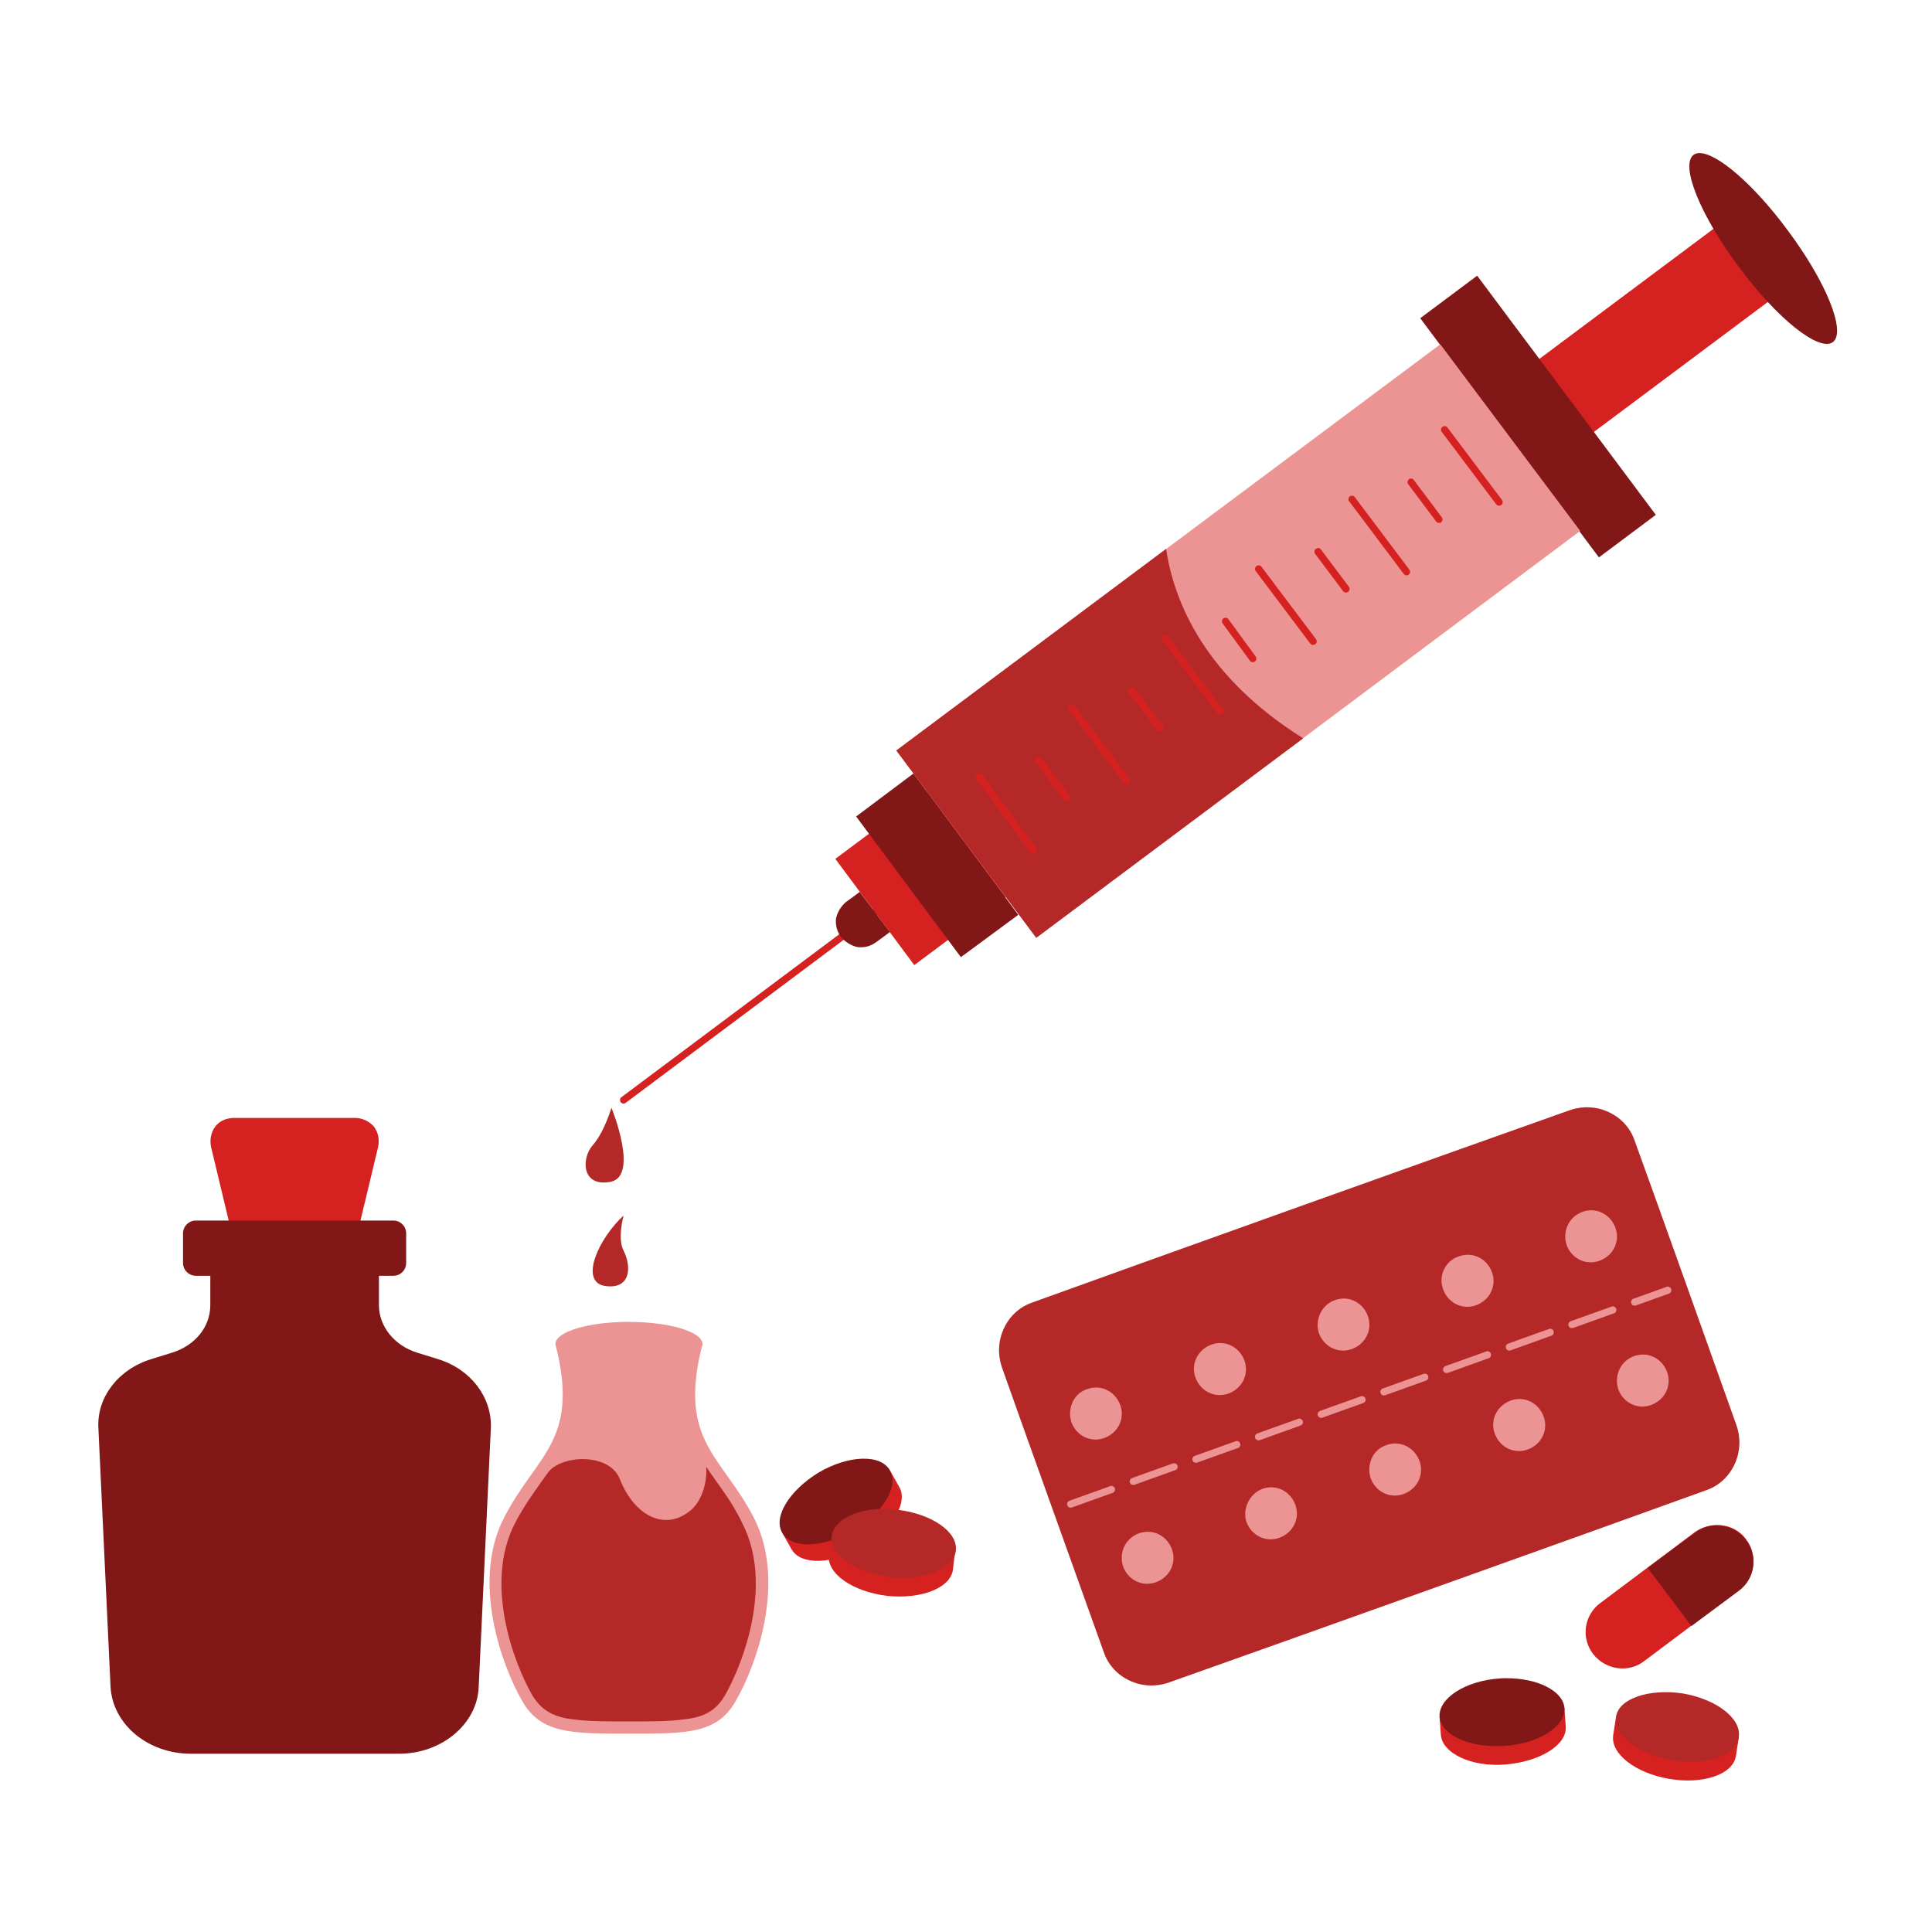 <svg xmlns="http://www.w3.org/2000/svg" viewBox="0 0 661.458 661.458" id="HealthcareSolutions">
  <g transform="translate(9635.1 3707.162)" fill="#000000" class="color000000 svgShape">
    <g transform="translate(5403.505 -2826.474)" fill="#000000" class="color000000 svgShape">
      <path fill="none" d="m -15038.605,-880.688 h 661.458 v 661.458 h -661.458 z"></path>
      <g transform="translate(79595.922 42860.863)scale(9.286)" fill="#000000" class="color000000 svgShape">
        <path fill="#d52120" d="m -10158.289,-4656.275 0.344,0.609 c 0.344,0.582 -0.264,1.587 -1.349,2.223 -1.085,0.635 -2.276,0.688 -2.62,0.079 l -0.343,-0.609 z" class="st2 color114a68 svgShape"></path>
        <path fill="#d52120" d="m -10155.881,-4653.312 -0.08,0.688 c -0.08,0.688 -1.164,1.111 -2.434,0.979 -1.27,-0.159 -2.223,-0.82 -2.143,-1.508 l 0.08,-0.688 z" class="st2 color114a68 svgShape"></path>
        <path fill="#d52120" d="m-10131.513-4647.2-.106.688c-.106.688.821 1.402 2.064 1.614 1.244.212 2.355-.159 2.461-.847l.106-.688zM-10133.418-4647.518l-4.604.317.05.688c.05.661 1.112 1.191 2.382 1.085 1.27-.106 2.272-.715 2.222-1.403zM-10127.787-4654.258c-.281.001-.568.086-.815.258l-3.493 2.619c-.608.45-.714 1.296-.265 1.879.45.582 1.297.714 1.879.265l3.493-2.619c.608-.45.714-1.296.264-1.879-.251-.346-.652-.524-1.063-.522z" class="color114a68 svgShape"></path>
        <path fill="#d52120" d="m -10127.09,-4702.668 -9.348,6.983 2.011,2.692 9.348,-6.983 z m -24.973,20.597 a 0.132,0.132 0 0 0 -0.06,0.026 v 0 l -3.433,2.568 -1.382,-1.848 -3.361,2.507 1.38,1.856 -9.264,6.929 a 0.132,0.132 0 0 0 -0.03,0.184 0.132,0.132 0 0 0 0.184,0.027 l 9.266,-6.93 1.375,1.851 3.371,-2.515 -1.383,-1.851 3.431,-2.566 a 0.132,0.132 0 0 0 0.03,-0.185 0.132,0.132 0 0 0 -0.123,-0.052 z" color="#000" style="-inkscape-stroke:none" class="color114a68 svgShape"></path>
        <path fill="#d52120" d="m -10178,-4669.266 c 0.264,0 0.529,0.132 0.688,0.318 0.158,0.212 0.211,0.476 0.158,0.741 -0.396,1.667 -1.137,4.736 -1.137,4.736 h -3.89 c 0,0 -0.741,-3.069 -1.137,-4.736 -0.05,-0.265 0,-0.529 0.158,-0.741 0.159,-0.212 0.424,-0.318 0.688,-0.318 z" class="st2 color114a68 svgShape"></path>
        <path fill="#ec9494" d="m -10167.907,-4661.748 c -1.501,0 -2.712,0.368 -2.712,0.816 0,0.043 0.01,0.085 0.03,0.126 0.856,3.484 -0.76,3.977 -1.936,6.304 -1.191,2.328 -0.08,5.424 0.688,6.747 0.688,1.191 1.799,1.191 3.942,1.191 2.143,0 3.228,1e-4 3.916,-1.191 0.768,-1.323 1.878,-4.392 0.688,-6.747 -1.177,-2.301 -2.793,-2.82 -1.936,-6.306 0,-4e-4 0,0 0,0 0.02,-0.04 0.03,-0.081 0.03,-0.122 0,-0.448 -1.212,-0.816 -2.713,-0.816 z" class="st4 color94d4ec svgShape"></path>
        <path fill="#b42928" d="m -10165.062,-4656.408 c 0.397,0.609 0.926,1.217 1.349,2.117 1.112,2.196 0.05,5.08 -0.661,6.324 -0.344,0.582 -0.794,0.794 -1.482,0.873 -0.556,0.079 -1.217,0.079 -2.064,0.079 -0.846,0 -1.508,0 -2.063,-0.079 -0.688,-0.079 -1.138,-0.318 -1.482,-0.873 -0.714,-1.244 -1.773,-4.128 -0.662,-6.324 0.397,-0.767 0.847,-1.349 1.218,-1.879 0.476,-0.688 2.301,-0.767 2.672,0.238 0.529,1.323 1.64,1.905 2.566,1.164 0.424,-0.318 0.662,-1.032 0.609,-1.64 z" class="st0 color2884b4 svgShape"></path>
        <path fill="#811817" d="m -10160.908,-4656.196 c 1.085,-0.635 2.275,-0.688 2.619,-0.079 0.344,0.609 -0.264,1.587 -1.349,2.223 -1.085,0.635 -2.276,0.688 -2.619,0.079 -0.344,-0.582 0.264,-1.561 1.349,-2.223 z" class="st3 color175781 svgShape"></path>
        <path fill="#b42928" d="m -10157.998,-4654.82 c 1.27,0.159 2.223,0.82 2.143,1.508 -0.08,0.688 -1.164,1.111 -2.434,0.979 -1.27,-0.159 -2.222,-0.82 -2.143,-1.508 0.08,-0.688 1.164,-1.138 2.434,-0.979 z" class="st0 color2884b4 svgShape"></path>
        <path fill="#811817" d="m -10127.839,-4654.242 c -0.268,0.01 -0.536,0.093 -0.763,0.269 l -1.747,1.297 1.614,2.143 1.747,-1.297 c 0.608,-0.45 0.714,-1.296 0.264,-1.878 -0.274,-0.355 -0.696,-0.543 -1.115,-0.533 z m -7.725,5.632 c -0.08,5e-4 -0.156,0 -0.235,0.01 -1.244,0.079 -2.253,0.714 -2.223,1.402 0.05,0.688 1.112,1.164 2.382,1.085 1.27,-0.079 2.272,-0.714 2.222,-1.402 -0.05,-0.62 -0.983,-1.1 -2.146,-1.093 z" class="st3 color175781 svgShape"></path>
        <path fill="#b42928" d="M-10129.052-4648.047c1.243.212 2.169.926 2.064 1.614-.106.688-1.218 1.058-2.461.847-1.244-.212-2.17-.926-2.064-1.614.106-.661 1.217-1.032 2.461-.847zM-10130.825-4668.42c-.159-.476-.503-.847-.953-1.058-.449-.212-.952-.238-1.428-.079-4.339 1.535-15.505 5.53-19.817 7.091-.477.159-.847.503-1.059.953-.211.45-.238.953-.08 1.429.953 2.699 2.805 7.832 3.757 10.504.159.476.503.847.953 1.058.449.212.952.238 1.429.079 4.339-1.535 15.504-5.53 19.817-7.091.476-.159.846-.503 1.058-.953.212-.45.238-.953.08-1.429-.952-2.672-2.778-7.805-3.757-10.504z" class="st0 color2884b4 svgShape"></path>
        <path fill="#ec9494" d="m -10132.45,-4665.86 c -0.101,0 -0.204,0.022 -0.306,0.059 -0.502,0.185 -0.741,0.714 -0.582,1.217 0.185,0.503 0.714,0.767 1.217,0.582 0.502,-0.185 0.767,-0.714 0.582,-1.217 -0.148,-0.401 -0.514,-0.65 -0.911,-0.641 z m -4.528,1.64 c -0.108,-3e-4 -0.219,0.019 -0.329,0.059 -0.502,0.159 -0.768,0.714 -0.582,1.217 0.185,0.503 0.714,0.767 1.217,0.582 0.502,-0.185 0.767,-0.714 0.582,-1.217 -0.144,-0.393 -0.5,-0.64 -0.888,-0.641 z m 7.394,1.173 a 0.132,0.132 0 0 0 -0.07,0.01 l -1.219,0.438 a 0.132,0.132 0 0 0 -0.08,0.168 0.132,0.132 0 0 0 0.168,0.08 l 1.221,-0.438 a 0.132,0.132 0 0 0 0.08,-0.168 0.132,0.132 0 0 0 -0.101,-0.086 z m -11.971,0.441 c -0.109,-3e-4 -0.22,0.019 -0.33,0.059 -0.502,0.185 -0.74,0.741 -0.582,1.217 0.186,0.503 0.715,0.768 1.217,0.582 0.503,-0.185 0.768,-0.715 0.583,-1.218 -0.145,-0.393 -0.5,-0.64 -0.888,-0.641 z m 9.945,0.286 a 0.132,0.132 0 0 0 -0.07,0.01 v 0 l -1.504,0.539 a 0.132,0.132 0 0 0 -0.08,0.168 0.132,0.132 0 0 0 0.168,0.08 l 1.506,-0.539 a 0.132,0.132 0 0 0 0.08,-0.17 0.132,0.132 0 0 0 -0.101,-0.084 z m -2.309,0.826 a 0.132,0.132 0 0 0 -0.07,0.01 v 0 l -1.504,0.539 a 0.132,0.132 0 0 0 -0.08,0.168 0.132,0.132 0 0 0 0.17,0.08 l 1.504,-0.539 a 0.132,0.132 0 0 0 0.08,-0.168 0.132,0.132 0 0 0 -0.1,-0.086 z m -12.21,0.529 c -0.101,0 -0.204,0.022 -0.306,0.059 -0.503,0.185 -0.768,0.714 -0.583,1.217 0.186,0.503 0.715,0.767 1.218,0.582 0.502,-0.185 0.767,-0.714 0.582,-1.217 -0.148,-0.401 -0.514,-0.65 -0.911,-0.641 z m 9.899,0.3 a 0.132,0.132 0 0 0 -0.07,0.01 v 0 l -1.504,0.539 a 0.132,0.132 0 0 0 -0.08,0.168 0.132,0.132 0 0 0 0.17,0.08 l 1.504,-0.539 a 0.132,0.132 0 0 0 0.08,-0.168 0.132,0.132 0 0 0 -0.1,-0.085 z m 5.708,0.123 c -0.108,-3e-4 -0.219,0.019 -0.329,0.059 -0.502,0.185 -0.741,0.714 -0.582,1.217 0.185,0.503 0.714,0.767 1.216,0.582 0.503,-0.185 0.768,-0.714 0.583,-1.217 -0.145,-0.393 -0.5,-0.64 -0.888,-0.641 z m -8.02,0.703 a 0.132,0.132 0 0 0 -0.07,0.01 l -1.504,0.539 a 0.132,0.132 0 0 0 -0.08,0.168 0.132,0.132 0 0 0 0.17,0.08 l 1.504,-0.539 a 0.132,0.132 0 0 0 0.08,-0.17 0.132,0.132 0 0 0 -0.102,-0.085 z m -12.141,0.514 c -0.109,-3e-4 -0.22,0.019 -0.33,0.059 -0.502,0.159 -0.74,0.714 -0.582,1.217 0.185,0.503 0.715,0.767 1.217,0.582 0.502,-0.185 0.768,-0.714 0.582,-1.217 -0.145,-0.393 -0.499,-0.64 -0.887,-0.641 z m 9.829,0.313 a 0.132,0.132 0 0 0 -0.07,0.01 l -1.504,0.539 a 0.132,0.132 0 0 0 -0.08,0.168 0.132,0.132 0 0 0 0.168,0.08 l 1.504,-0.539 a 0.132,0.132 0 0 0 0.08,-0.167 0.132,0.132 0 0 0 -0.101,-0.086 z m 5.782,0.11 c -0.109,-3e-4 -0.22,0.019 -0.33,0.06 -0.502,0.185 -0.768,0.714 -0.582,1.217 0.185,0.503 0.714,0.768 1.217,0.582 0.502,-0.185 0.767,-0.714 0.582,-1.217 -0.145,-0.393 -0.5,-0.641 -0.887,-0.642 z m -8.091,0.719 a 0.132,0.132 0 0 0 -0.07,0.01 l -1.506,0.539 a 0.132,0.132 0 0 0 -0.08,0.168 0.132,0.132 0 0 0 0.168,0.08 l 1.504,-0.539 a 0.132,0.132 0 0 0 0.08,-0.168 0.132,0.132 0 0 0 -0.1,-0.085 z m -2.31,0.828 a 0.132,0.132 0 0 0 -0.07,0.01 l -1.504,0.539 a 0.132,0.132 0 0 0 -0.08,0.168 0.132,0.132 0 0 0 0.168,0.08 l 1.504,-0.539 a 0.132,0.132 0 0 0 0.08,-0.17 0.132,0.132 0 0 0 -0.101,-0.084 z m 5.799,0.094 c -0.101,0 -0.204,0.021 -0.306,0.059 -0.502,0.159 -0.74,0.715 -0.582,1.218 0.185,0.503 0.715,0.767 1.217,0.582 0.503,-0.185 0.768,-0.714 0.583,-1.217 -0.148,-0.401 -0.515,-0.65 -0.912,-0.641 z m -8.109,0.733 a 0.132,0.132 0 0 0 -0.07,0 l -1.504,0.539 a 0.132,0.132 0 0 0 -0.08,0.168 0.132,0.132 0 0 0 0.167,0.08 l 1.504,-0.539 a 0.132,0.132 0 0 0 0.08,-0.168 0.132,0.132 0 0 0 -0.1,-0.085 z m -2.31,0.828 a 0.132,0.132 0 0 0 -0.07,0.01 l -1.504,0.539 a 0.132,0.132 0 0 0 -0.08,0.168 0.132,0.132 0 0 0 0.168,0.08 l 1.504,-0.539 a 0.132,0.132 0 0 0 0.08,-0.168 0.132,0.132 0 0 0 -0.1,-0.085 z m 5.866,0.053 c -0.108,-3e-4 -0.22,0.019 -0.33,0.059 -0.476,0.185 -0.741,0.741 -0.582,1.217 0.185,0.503 0.714,0.767 1.217,0.582 0.502,-0.185 0.767,-0.714 0.582,-1.217 -0.145,-0.393 -0.499,-0.64 -0.887,-0.641 z m -4.551,1.64 c -0.109,-3e-4 -0.22,0.019 -0.33,0.059 -0.502,0.185 -0.741,0.714 -0.582,1.217 0.185,0.503 0.715,0.768 1.217,0.582 0.502,-0.185 0.768,-0.714 0.582,-1.217 -0.145,-0.393 -0.499,-0.641 -0.887,-0.642 z" class="st4 color94d4ec svgShape"></path>
        <path fill="#b42928" d="m -10168.555,-4669.637 c 0,0 -0.264,0.9 -0.688,1.376 -0.423,0.476 -0.423,1.561 0.662,1.349 1.058,-0.212 0.03,-2.725 0.03,-2.725 z m 0.45,3.969 c -0.899,0.82 -1.64,2.407 -0.714,2.593 0.952,0.159 1.032,-0.661 0.714,-1.296 -0.238,-0.45 0,-1.296 0,-1.296 z" class="st0 color2884b4 svgShape"></path>
        <path fill="#811817" d="m -10128.454,-4704.839 c -0.08,0 -0.146,0.025 -0.201,0.065 -0.503,0.37 0.238,2.222 1.667,4.127 1.402,1.905 2.963,3.148 3.466,2.778 0.502,-0.37 -0.239,-2.222 -1.667,-4.127 -1.25,-1.697 -2.624,-2.869 -3.265,-2.843 z m -8.181,4.52 -2.099,1.568 6.588,8.818 2.098,-1.568 z m -20.781,18.352 -2.116,1.587 3.862,5.186 2.117,-1.561 z m -1.984,4.366 c 0,0 -0.238,0.185 -0.503,0.37 -0.185,0.159 -0.317,0.371 -0.37,0.609 -0.03,0.238 0.03,0.476 0.185,0.688 0.159,0.185 0.371,0.318 0.609,0.37 0.238,0.026 0.476,-0.026 0.688,-0.185 0.264,-0.185 0.502,-0.37 0.502,-0.37 z" class="st3 color175781 svgShape"></path>
        <path fill="#ec9494" d="m -10137.995,-4697.789 -20.056,14.976 5.16,6.906 20.055,-15.002 z" class="st4 color94d4ec svgShape"></path>
        <path fill="#b42928" d="m -10148.102,-4690.248 -9.949,7.435 5.16,6.906 9.842,-7.355 c -3.598,-2.249 -4.762,-5.001 -5.053,-6.985 z" class="st0 color2884b4 svgShape"></path>
        <path fill="#d52120" d="m -10137.843,-4694.773 a 0.132,0.132 0 0 0 -0.07,0.026 0.132,0.132 0 0 0 -0.03,0.185 l 2.011,2.672 a 0.132,0.132 0 0 0 0.184,0.025 0.132,0.132 0 0 0 0.03,-0.183 l -2.011,-2.672 a 0.132,0.132 0 0 0 -0.09,-0.052 0.132,0.132 0 0 0 -0.02,0 z m 0.02,0 z m -1.235,1.931 a 0.132,0.132 0 0 0 -0.09,0.026 v 0 a 0.132,0.132 0 0 0 -0.03,0.185 l 1.031,1.375 a 0.132,0.132 0 0 0 0.186,0.025 0.132,0.132 0 0 0 0.02,-0.183 l -1.031,-1.375 a 0.132,0.132 0 0 0 -0.1,-0.053 z m -2.203,0.634 a 0.132,0.132 0 0 0 -0.07,0.027 0.132,0.132 0 0 0 -0.02,0.185 l 2.009,2.672 a 0.132,0.132 0 0 0 0.186,0.025 0.132,0.132 0 0 0 0.02,-0.183 l -2.009,-2.672 a 0.132,0.132 0 0 0 -0.09,-0.052 0.132,0.132 0 0 0 -0.03,0 z m -1.238,1.932 a 0.132,0.132 0 0 0 -0.08,0.027 0.132,0.132 0 0 0 -0.03,0.185 l 1.032,1.375 a 0.132,0.132 0 0 0 0.185,0.025 0.132,0.132 0 0 0 0.03,-0.184 l -1.032,-1.375 a 0.132,0.132 0 0 0 -0.08,-0.053 v 0 a 0.132,0.132 0 0 0 -0.02,0 z m -2.191,0.637 a 0.132,0.132 0 0 0 -0.08,0.025 0.132,0.132 0 0 0 -0.03,0.185 l 2.01,2.672 a 0.132,0.132 0 0 0 0.185,0.025 0.132,0.132 0 0 0 0.03,-0.184 l -2.012,-2.672 a 0.132,0.132 0 0 0 -0.101,-0.052 z m -1.21,1.932 a 0.132,0.132 0 0 0 -0.09,0.025 v 0 a 0.132,0.132 0 0 0 -0.03,0.183 l 1.006,1.375 a 0.132,0.132 0 0 0 0.184,0.029 0.132,0.132 0 0 0 0.03,-0.183 l -1.006,-1.377 a 0.132,0.132 0 0 0 -0.1,-0.052 z m -2.229,0.634 a 0.132,0.132 0 0 0 -0.08,0.026 0.132,0.132 0 0 0 -0.02,0.185 l 2.009,2.672 a 0.132,0.132 0 0 0 0.186,0.025 0.132,0.132 0 0 0 0.02,-0.183 l -2.011,-2.672 a 0.132,0.132 0 0 0 -0.101,-0.053 z m -1.223,1.931 a 0.132,0.132 0 0 0 -0.08,0.026 0.132,0.132 0 0 0 -0.03,0.185 l 1.031,1.375 a 0.132,0.132 0 0 0 0.184,0.027 0.132,0.132 0 0 0 0.03,-0.185 l -1.033,-1.375 a 0.132,0.132 0 0 0 -0.09,-0.052 0.132,0.132 0 0 0 -0.02,0 z m -2.228,0.635 a 0.132,0.132 0 0 0 -0.07,0.027 0.132,0.132 0 0 0 -0.03,0.185 l 2.01,2.672 a 0.132,0.132 0 0 0 0.186,0.025 0.132,0.132 0 0 0 0.03,-0.183 l -2.012,-2.672 a 0.132,0.132 0 0 0 -0.09,-0.052 0.132,0.132 0 0 0 -0.02,0 z m 0.02,0 z m -1.227,1.932 a 0.132,0.132 0 0 0 -0.09,0.025 v 0 a 0.132,0.132 0 0 0 -0.03,0.185 l 1.033,1.375 a 0.132,0.132 0 0 0 0.183,0.027 0.132,0.132 0 0 0 0.03,-0.185 l -1.034,-1.375 a 0.132,0.132 0 0 0 -0.1,-0.052 z m -2.197,0.608 a 0.132,0.132 0 0 0 -0.08,0.025 0.132,0.132 0 0 0 -0.03,0.185 l 1.985,2.697 a 0.132,0.132 0 0 0 0.183,0.029 0.132,0.132 0 0 0 0.03,-0.186 l -1.985,-2.697 a 0.132,0.132 0 0 0 -0.1,-0.054 z" color="#000" style="-inkscape-stroke:none" class="color114a68 svgShape"></path>
        <path fill="#811817" d="m -10183.873,-4665.483 c -0.264,0 -0.476,0.211 -0.476,0.476 v 1.085 c 0,0.265 0.212,0.476 0.476,0.476 h 0.53 v 1.085 c 0,0.794 -0.556,1.482 -1.402,1.747 l -0.768,0.238 c -1.217,0.37 -2.008,1.403 -1.958,2.514 l 0.45,9.578 c 0.08,1.376 1.376,2.46 2.963,2.46 h 7.673 c 1.588,0 2.887,-1.111 2.937,-2.46 l 0.45,-9.578 c 0.03,-1.111 -0.741,-2.144 -1.958,-2.514 l -0.767,-0.238 c -0.847,-0.265 -1.403,-0.979 -1.403,-1.747 v -1.085 h 0.529 c 0.265,0 0.475,-0.211 0.475,-0.476 v -1.085 c 0,-0.265 -0.21,-0.476 -0.475,-0.476 z" class="st3 color175781 svgShape"></path>
      </g>
    </g>
  </g>
</svg>
